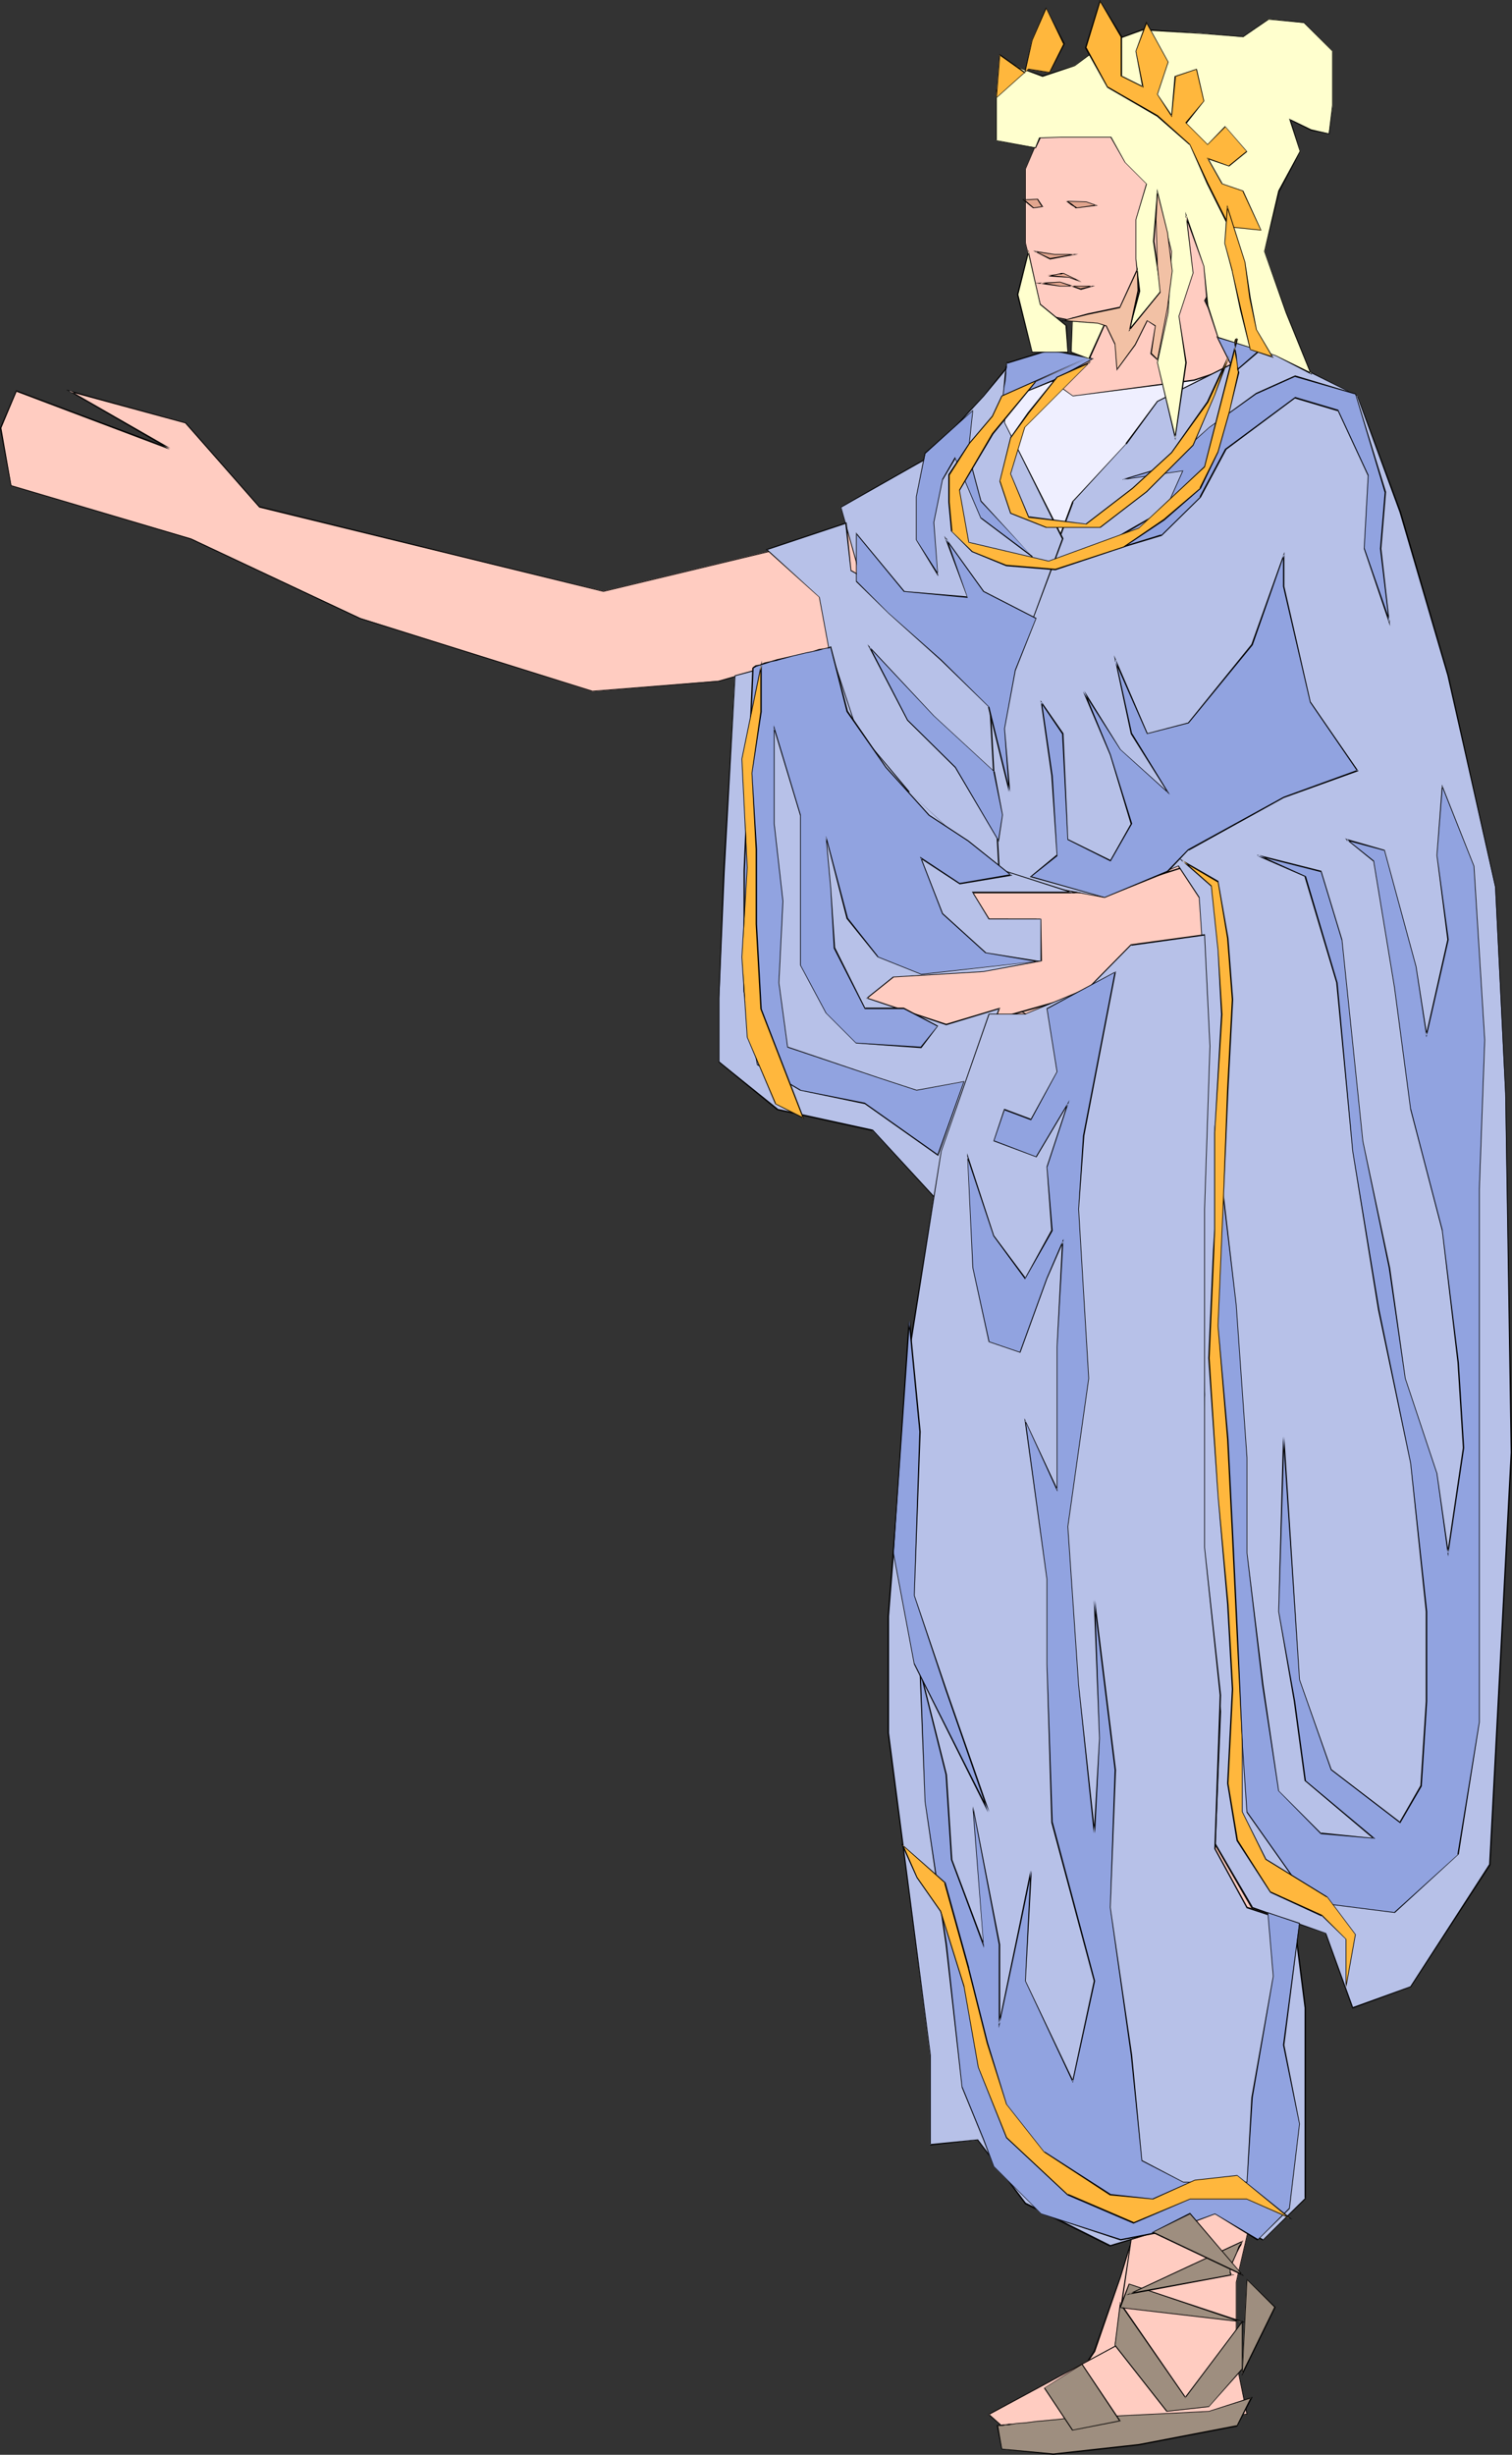 <?xml version="1.0" encoding="UTF-8" standalone="no"?>
<svg
   version="1.0"
   width="95.983mm"
   height="155.711mm"
   id="svg90"
   sodipodi:docname="Oracle.wmf"
   xmlns:inkscape="http://www.inkscape.org/namespaces/inkscape"
   xmlns:sodipodi="http://sodipodi.sourceforge.net/DTD/sodipodi-0.dtd"
   xmlns="http://www.w3.org/2000/svg"
   xmlns:svg="http://www.w3.org/2000/svg">
  <rect width="100%" height="100%" fill="#333333" stroke="none"/>
  <sodipodi:namedview
     id="namedview90"
     pagecolor="#ffffff"
     bordercolor="#000000"
     borderopacity="0.25"
     inkscape:showpageshadow="2"
     inkscape:pageopacity="0.0"
     inkscape:pagecheckerboard="0"
     inkscape:deskcolor="#d1d1d1"
     inkscape:document-units="mm" />
  <defs
     id="defs1">
    <pattern
       id="WMFhbasepattern"
       patternUnits="userSpaceOnUse"
       width="6"
       height="6"
       x="0"
       y="0" />
  </defs>
  <path
     style="fill:#ffccc1;fill-opacity:1;fill-rule:evenodd;stroke:none"
     d="m 243.518,231.722 -16.482,43.145 -7.595,79.826 -3.878,42.983 2.585,16.482 25.37,50.74 35.388,48.154 -10.019,32.965 -6.302,17.613 -7.595,11.473 8.888,8.888 16.321,-1.293 12.604,-41.852 15.19,-13.897 -45.407,-101.479 -12.766,-13.897 16.482,-46.861 15.028,-65.929 3.878,-50.578 -46.861,-20.36 z"
     id="path1" />
  <path
     style="fill:#000000;fill-opacity:1;fill-rule:evenodd;stroke:none"
     d="m 243.518,231.883 v -0.162 l -16.644,43.145 -7.595,79.826 -3.878,42.983 2.585,16.482 25.531,50.74 35.227,48.154 v -0.162 l -10.019,32.965 -6.302,17.775 -7.595,11.473 8.888,9.049 16.482,-1.454 12.766,-41.852 h -0.162 l 15.351,-13.897 -45.407,-101.479 -12.927,-13.897 0.162,0.162 16.482,-47.023 v 0 l 15.028,-65.929 3.717,-50.74 -47.669,-20.684 5.979,4.525 0.162,-0.162 -5.171,-3.878 -0.162,0.162 46.7,20.199 v 0 l -3.878,50.578 -14.866,65.929 v -0.162 l -16.644,47.023 12.927,14.058 h -0.162 l 45.407,101.479 0.162,-0.162 -15.351,13.735 -12.604,41.852 h 0.162 l -16.321,1.293 v 0.162 l -8.888,-9.049 0.162,0.162 7.595,-11.311 6.14,-17.775 10.18,-32.965 -35.388,-48.154 -25.37,-50.901 v 0.162 l -2.585,-16.482 3.717,-42.983 7.756,-79.826 v 0 l 16.482,-43.145 z"
     id="path2" />
  <path
     style="fill:#ffccc1;fill-opacity:1;fill-rule:evenodd;stroke:none"
     d="M 207.968,126.526 144.786,141.715 119.254,135.575 62.213,121.517 44.438,101.318 16.644,93.723 40.721,107.62 4.04,93.723 0.162,102.61 2.747,116.507 45.73,129.111 86.451,148.179 l 55.587,17.613 30.541,-2.585 52.032,-15.028 h 10.019 l 7.595,36.52 v 30.379 l -2.424,24.239 25.208,15.19 15.19,-5.171 15.19,-15.19 18.906,-5.009 -3.717,-37.974 8.888,-44.276 5.009,-41.691 -40.559,-5.171 z"
     id="path3" />
  <path
     style="fill:#000000;fill-opacity:1;fill-rule:evenodd;stroke:none"
     d="m 207.968,126.526 v 0 l -63.182,15.19 -82.573,-20.36 0.162,0.162 L 44.599,101.318 15.836,93.4 40.721,107.781 40.883,107.458 3.878,93.561 0,102.61 l 2.585,13.897 43.145,12.766 40.559,19.068 55.749,17.452 30.541,-2.424 52.032,-15.028 v 0 h 10.019 l -0.162,-0.162 7.595,36.52 v 30.379 l -2.424,24.239 25.37,15.351 15.19,-5.171 15.19,-15.19 v 0 l 19.068,-5.171 -3.717,-37.974 8.726,-44.276 5.171,-41.691 -40.721,-5.333 -75.948,26.663 v 0.162 l 75.948,-26.501 v 0 l 40.559,5.171 v -0.162 l -5.171,41.691 -8.888,44.276 3.878,37.974 v -0.162 l -19.068,5.171 -15.19,15.19 v -0.162 l -15.028,5.333 v 0 l -25.208,-15.351 0.162,0.162 2.424,-24.239 v -30.379 l -7.756,-36.52 h -10.019 l -52.194,15.028 h 0.162 l -30.541,2.424 h 0.162 L 86.451,148.179 45.892,129.111 2.747,116.346 v 0.162 L 0.323,102.61 v 0 l 3.717,-8.888 -0.162,0.162 36.843,13.897 0.162,-0.323 -24.239,-13.897 -0.162,0.323 27.955,7.595 v 0 l 17.775,20.199 82.573,20.199 63.182,-15.19 v 0 z"
     id="path4" />
  <path
     style="fill:#ffccc1;fill-opacity:1;fill-rule:evenodd;stroke:none"
     d="m 295.874,85.643 5.817,1.778 16.482,5.009 12.604,18.906 11.473,36.843 2.585,18.906 6.302,42.983 -7.595,7.595 -70.939,8.888 -11.473,11.473 -31.51,8.888 -22.784,-7.595 4.848,-6.302 36.843,-2.585 v -10.18 h -12.604 l -2.585,-6.302 h 31.672 l 27.794,-8.888 31.672,-10.18 -12.766,-55.587 -15.028,2.424 -20.199,7.756 -17.775,-3.878 -5.009,-25.208 8.888,-9.049 -15.19,15.19 2.424,12.766 -15.19,8.888 -24.077,-11.473 -6.464,-15.19 16.644,-6.302 7.595,-11.473 13.897,-11.311 19.068,-5.817 1.454,-8.726 -12.604,-2.424 -4.201,-17.29 V 40.559 l 7.756,-17.775 13.897,-12.766 h 18.906 l 10.18,2.424 6.302,19.068 2.585,16.482 -10.18,12.766 -6.464,11.311 z"
     id="path5" />
  <path
     style="fill:#000000;fill-opacity:1;fill-rule:evenodd;stroke:none"
     d="m 295.712,85.805 5.979,1.616 16.482,5.009 h -0.162 l 12.604,19.068 11.473,36.843 v -0.162 l 2.585,18.906 6.302,42.983 h 0.162 l -7.595,7.595 v 0 l -70.939,8.726 -11.473,11.635 v -0.162 l -31.51,8.888 v 0 l -22.784,-7.595 v 0.162 l 5.009,-6.302 h -0.162 l 37.004,-2.585 v -10.18 h -12.766 0.162 l -2.585,-6.302 -0.162,0.162 h 31.672 l 27.794,-8.888 31.833,-10.18 -12.766,-55.749 -15.351,2.424 -20.037,7.595 v 0 l -17.775,-3.878 0.162,0.162 -5.171,-25.208 v 0 l 8.888,-8.888 v -0.162 l -15.351,15.19 2.424,12.766 h 0.162 l -15.351,8.888 h 0.162 l -24.077,-11.473 h 0.162 l -6.464,-15.19 v 0.162 l 16.482,-6.302 7.756,-11.473 h -0.162 l 13.897,-11.473 19.229,-5.817 1.293,-8.726 -12.604,-2.585 0.162,0.162 -4.201,-17.29 v -17.613 0 l 7.595,-17.775 v 0 l 14.058,-12.604 h -0.162 18.906 l 10.18,2.424 h -0.162 l 6.302,18.906 v 0 l 2.585,16.482 v 0 l -10.18,12.766 -6.302,11.311 6.787,13.735 0.162,-0.323 -6.787,-13.412 v 0.162 l 6.302,-11.473 10.18,-12.604 -2.424,-16.644 v 0 l -6.464,-19.068 -10.18,-2.424 h -18.906 l -14.058,12.604 -7.595,17.937 v 17.613 l 4.201,17.29 12.604,2.585 -0.162,-0.162 -1.454,8.726 0.162,-0.162 -19.068,5.817 -13.897,11.473 -7.756,11.311 h 0.162 l -16.644,6.464 6.464,15.351 24.077,11.473 15.351,-8.888 -2.424,-12.927 -0.162,0.162 15.19,-15.19 v -0.162 l -9.049,8.888 5.171,25.37 17.775,3.878 20.199,-7.595 v 0 l 15.028,-2.424 v -0.162 l 12.766,55.587 v -0.162 l -31.672,10.18 -27.794,8.888 v 0 h -31.672 l 2.585,6.625 h 12.604 v -0.162 10.18 -0.162 l -36.843,2.585 -5.009,6.464 22.946,7.756 31.672,-8.888 11.473,-11.635 -0.162,0.162 71.1,-8.888 7.595,-7.595 -6.464,-43.145 -2.424,-18.906 v 0 L 330.939,111.336 318.173,92.269 301.852,87.259 295.874,85.482 v 0 z"
     id="path6" />
  <path
     style="fill:#ffccc1;fill-opacity:1;fill-rule:evenodd;stroke:none"
     d="m 314.295,227.843 12.604,17.775 6.464,29.248 -16.321,80.957 -17.937,76.109 12.604,49.447 -15.028,65.768 v 19.068 l 2.424,12.604 -20.199,2.585 -31.51,6.464 -10.18,-9.049 30.379,-16.482 5.009,-34.096 -6.302,-98.894 -11.311,-87.421 v -70.939 l 12.604,-21.653 12.604,-11.311 20.199,-10.18 z"
     id="path7" />
  <path
     style="fill:#000000;fill-opacity:1;fill-rule:evenodd;stroke:none"
     d="m 314.295,228.005 v 0 l 12.604,17.613 v 0 l 6.302,29.248 -16.321,80.957 -17.775,76.109 12.604,49.447 -15.19,65.768 v 19.068 l 2.585,12.604 v -0.162 l -20.199,2.585 -31.51,6.464 v 0 l -10.18,-9.049 v 0.323 l 30.541,-16.482 5.009,-34.257 -6.302,-98.894 -11.311,-87.421 v -70.939 0 l 12.604,-21.653 v 0 l 12.443,-11.311 v 0.162 l 20.199,-10.18 v 0 h 13.897 l 0.162,-0.162 h -14.058 l -20.36,10.019 -12.604,11.473 -12.604,21.653 v 70.939 l 11.473,87.421 6.302,98.894 -5.171,34.096 h 0.162 l -30.541,16.482 10.342,9.049 31.51,-6.302 20.36,-2.747 -2.585,-12.604 v -19.068 l 15.19,-65.768 -12.604,-49.447 17.775,-76.109 16.482,-80.957 -6.464,-29.41 -12.604,-17.613 z"
     id="path8" />
  <path
     style="fill:#efefff;fill-opacity:1;fill-rule:evenodd;stroke:none"
     d="m 301.691,86.128 -15.19,5.009 -29.086,3.717 -8.888,-6.302 -16.321,11.473 -11.473,13.897 -16.644,6.464 3.878,15.19 15.19,8.888 11.473,8.726 5.171,20.199 v 20.36 l 20.199,-3.878 26.501,-1.293 24.077,2.585 6.464,-26.663 -3.878,-18.906 -7.595,-8.888 -5.171,-15.19 3.717,-12.604 10.18,-16.482 z"
     id="path9" />
  <path
     style="fill:#000000;fill-opacity:1;fill-rule:evenodd;stroke:none"
     d="M 301.691,85.966 286.501,90.976 v 0 l -29.086,3.878 v 0 l -8.888,-6.464 -16.482,11.635 -11.473,13.897 h 0.162 l -16.644,6.302 3.717,15.351 15.351,8.888 11.311,8.888 v -0.162 l 5.171,20.199 v 0 20.36 l 20.36,-3.717 26.501,-1.293 24.077,2.585 6.464,-26.824 -3.717,-18.906 -7.756,-8.888 -5.009,-15.19 v 0.162 l 3.717,-12.766 10.18,-16.644 -12.766,-6.302 v 0.162 l 12.604,6.302 v -0.162 l -10.18,16.644 -3.878,12.604 5.171,15.351 7.595,8.726 v 0 l 3.878,18.906 -6.464,26.663 0.162,-0.162 -24.077,-2.585 -26.501,1.293 -20.199,3.878 0.162,0.162 v -20.36 l -5.171,-20.199 -11.473,-8.888 -15.351,-8.888 0.162,0.162 -3.878,-15.19 v 0 l 16.482,-6.302 11.473,-14.058 v 0.162 l 16.482,-11.473 h -0.162 l 8.888,6.302 29.086,-3.717 15.351,-5.171 h -0.162 z"
     id="path10" />
  <path
     style="fill:#b7c1e8;fill-opacity:1;fill-rule:evenodd;stroke:none"
     d="m 302.984,83.543 -25.37,12.604 -7.433,10.18 -12.766,14.058 -7.595,20.199 -6.302,15.19 -7.595,8.726 2.424,24.077 v 21.492 l 26.663,5.009 17.775,-7.433 4.848,7.433 1.293,19.068 v 29.248 l -1.293,39.267 1.293,31.672 -1.293,29.086 5.171,46.861 -1.293,31.833 8.888,15.19 17.775,6.302 6.302,17.775 13.897,-5.009 19.068,-29.248 5.171,-98.894 -1.454,-86.128 -2.424,-49.447 -11.311,-50.74 -11.473,-39.105 -10.18,-27.955 z"
     id="path11" />
  <path
     style="fill:#000000;fill-opacity:1;fill-rule:evenodd;stroke:none"
     d="m 302.984,83.381 -25.37,12.766 -7.595,10.18 h 0.162 l -12.927,13.897 -7.595,20.36 -6.14,15.19 -7.595,8.726 2.424,24.077 v 21.653 l 26.663,5.009 17.775,-7.595 h -0.162 l 5.009,7.595 v -0.162 l 1.293,19.068 v 29.248 l -1.293,39.267 1.293,31.672 -1.293,29.086 5.009,46.861 -1.293,31.833 8.888,15.351 17.937,6.14 h -0.162 l 6.464,17.937 14.058,-5.171 19.068,-29.248 5.171,-98.894 -1.454,-86.128 -2.424,-49.447 -11.311,-50.74 v 0 L 336.11,122.648 325.768,94.854 302.984,83.381 v 0.323 l 22.784,11.311 h -0.162 l 10.18,27.794 11.473,39.105 v 0 l 11.473,50.74 2.424,49.447 1.293,86.128 -5.171,98.894 v -0.162 l -18.906,29.248 v 0 l -13.897,5.009 h 0.162 l -6.464,-17.775 -17.775,-6.302 h 0.162 l -8.888,-15.19 v 0.162 l 1.293,-31.833 -5.171,-46.861 1.293,-29.086 -1.293,-31.672 1.293,-39.267 v -29.248 l -1.293,-19.068 -5.009,-7.595 -17.775,7.595 v 0 l -26.663,-5.009 h 0.162 v -21.492 l -2.424,-24.077 v 0.162 l 7.595,-8.888 6.302,-15.19 7.595,-20.199 h -0.162 l 12.766,-13.897 h 0.162 l 7.433,-10.18 v 0 l 25.208,-12.604 v 0 z"
     id="path12" />
  <path
     style="fill:#b7c1e8;fill-opacity:1;fill-rule:evenodd;stroke:none"
     d="m 242.225,87.421 -1.131,13.897 13.897,27.794 -9.049,24.077 -8.726,11.311 -12.604,-15.028 -17.775,-10.18 -5.171,-17.775 20.36,-11.311 13.897,-15.351 z"
     id="path13" />
  <path
     style="fill:#000000;fill-opacity:1;fill-rule:evenodd;stroke:none"
     d="m 242.387,87.421 h -0.323 l -1.131,13.897 13.897,27.955 v -0.162 l -8.888,24.077 -8.888,11.311 h 0.323 l -12.766,-15.19 -17.775,-10.019 v 0 l -5.009,-17.775 v 0.162 l 20.199,-11.473 14.058,-15.19 v 0 l 6.302,-7.595 v -0.485 l -6.464,7.918 v 0 l -14.058,15.19 v 0 l -20.199,11.473 5.009,17.937 17.775,10.019 v 0 l 12.766,15.19 8.888,-11.473 9.049,-24.077 -14.058,-27.794 v 0 l 1.293,-14.382 z"
     id="path14" />
  <path
     style="fill:#b7c1e8;fill-opacity:1;fill-rule:evenodd;stroke:none"
     d="m 202.959,125.395 -19.068,6.302 12.766,11.473 2.424,13.897 3.878,18.906 19.068,21.492 17.775,12.604 -2.585,-46.861 -12.604,-12.443 -11.473,-9.049 -9.049,-5.009 z"
     id="path15" />
  <path
     style="fill:#000000;fill-opacity:1;fill-rule:evenodd;stroke:none"
     d="m 203.12,125.233 -19.391,6.464 12.766,11.473 v 0 l 2.585,13.897 3.717,18.906 19.068,21.653 18.098,12.766 -2.585,-47.185 -12.766,-12.443 v -0.162 l -11.473,-8.888 -8.888,-5.009 v 0 l -1.131,-11.473 -0.323,0.162 1.293,11.473 9.049,5.009 11.311,9.049 v -0.162 l 12.766,12.604 -0.162,-0.162 2.585,46.861 h 0.162 l -17.775,-12.604 v 0 l -18.906,-21.653 v 0.162 l -3.878,-18.906 -2.585,-13.897 -12.604,-11.473 v 0.162 l 18.906,-6.302 -0.162,-0.162 z"
     id="path16" />
  <path
     style="fill:#b7c1e8;fill-opacity:1;fill-rule:evenodd;stroke:none"
     d="m 176.296,161.914 -2.585,47.023 -1.131,30.379 v 15.19 l 13.897,11.473 22.784,5.009 15.351,16.482 6.302,-21.492 8.888,-24.239 -12.766,3.878 -19.068,-6.302 6.464,-5.171 21.492,-1.131 13.897,-2.585 V 220.249 H 237.216 l -3.878,-6.302 h 24.077 L 237.216,207.645 218.148,189.87 205.544,174.68 199.08,155.774 Z"
     id="path17" />
  <path
     style="fill:#000000;fill-opacity:1;fill-rule:evenodd;stroke:none"
     d="m 176.296,161.914 -2.747,47.023 -1.131,30.379 v 15.351 l 14.058,11.473 22.784,5.009 v -0.162 l 15.351,16.644 6.302,-21.653 9.049,-24.4 -12.927,3.878 v 0 l -19.068,-6.302 v 0.323 l 6.464,-5.171 v 0 l 21.492,-1.293 14.058,-2.585 -0.162,-10.18 h -12.604 0.162 l -3.878,-6.302 -0.162,0.162 h 24.723 L 237.216,207.483 v 0 l -19.068,-17.613 h 0.162 l -12.766,-15.19 -6.302,-19.068 -22.946,6.302 0.162,0.162 22.784,-6.14 -0.162,-0.162 6.302,18.906 12.604,15.19 h 0.162 l 19.068,17.775 20.037,6.464 0.162,-0.323 h -24.239 l 4.04,6.625 h 12.604 l -0.162,-0.162 v 10.18 l 0.162,-0.162 -13.897,2.585 -21.653,1.293 -6.464,5.171 19.229,6.464 12.766,-3.878 -0.162,-0.162 -8.888,24.077 -6.302,21.492 h 0.162 l -15.19,-16.482 -22.946,-5.009 h 0.162 l -14.058,-11.311 v 0 -15.19 l 1.293,-30.379 2.585,-47.023 v 0.162 z"
     id="path18" />
  <path
     style="fill:#b7c1e8;fill-opacity:1;fill-rule:evenodd;stroke:none"
     d="m 288.925,224.127 -17.452,2.424 -10.342,10.18 -15.19,6.464 h -8.726 l -11.473,32.803 -7.595,48.154 -5.009,63.344 v 27.955 l 10.019,77.241 v 21.492 l 11.473,-1.131 11.311,15.19 20.36,10.18 25.208,-7.595 11.473,6.14 10.18,-10.019 v -45.569 l -2.585,-20.36 -11.473,-3.717 -7.595,-14.058 1.293,-36.843 -3.878,-35.388 v -35.388 -45.73 l 1.454,-39.105 z"
     id="path19" />
  <path
     style="fill:#000000;fill-opacity:1;fill-rule:evenodd;stroke:none"
     d="m 289.087,223.965 -17.775,2.424 -10.18,10.342 v 0 l -15.19,6.302 v 0 h -8.726 l -11.473,32.965 -7.756,48.154 -5.009,63.344 v 27.955 l 10.18,77.241 v 21.653 l 11.473,-1.293 h -0.162 l 11.473,15.351 20.36,10.18 25.208,-7.756 v 0 l 11.473,6.302 10.342,-10.019 v -45.73 l -2.585,-20.36 -11.473,-3.878 v 0 l -7.595,-13.897 v 0 l 1.293,-36.843 -3.878,-35.388 v -81.119 l 1.293,-39.105 -1.293,-26.824 -0.162,0.162 1.293,26.663 -1.293,39.105 v 81.119 l 3.717,35.388 -1.293,36.843 7.756,14.22 11.311,3.717 v -0.162 l 2.585,20.36 v 45.569 h 0.162 l -10.18,10.019 v -0.162 l -11.473,-6.14 -25.208,7.595 h 0.162 l -20.36,-10.18 v 0 l -11.473,-15.19 -11.473,1.131 0.162,0.162 V 492.691 L 213.3,415.451 V 387.495 l 5.009,-63.344 7.595,-48.154 v 0 l 11.473,-32.803 h -0.162 8.726 l 15.351,-6.302 10.18,-10.342 v 0.162 l 17.452,-2.424 v -0.162 z"
     id="path20" />
  <path
     style="fill:#91a3e0;fill-opacity:1;fill-rule:evenodd;stroke:none"
     d="m 267.595,233.014 -7.595,39.267 -1.293,17.613 2.424,40.559 -5.009,35.55 2.585,37.974 3.878,35.55 1.293,-22.784 -1.293,-33.126 5.009,40.721 -1.293,32.965 5.171,35.388 2.585,25.37 9.857,5.171 h 15.19 l 1.293,-20.36 5.171,-29.086 -1.454,-15.19 7.595,2.424 -3.717,29.248 3.717,18.906 -2.424,20.199 -7.595,7.595 -10.18,-6.14 -10.18,3.717 -12.443,2.424 -19.068,-6.14 -11.473,-11.473 -2.424,-6.302 -5.009,-12.604 -3.878,-34.257 -5.009,-34.257 -1.293,-31.672 6.302,25.208 1.293,20.36 7.595,20.36 -2.585,-33.126 6.464,33.126 v 18.906 l 5.009,-24.077 2.585,-12.604 -1.454,26.501 11.473,24.077 5.171,-24.077 -10.18,-37.974 -1.131,-37.974 v -20.36 l -5.333,-37.974 7.756,16.482 v -34.257 l 1.293,-25.208 -3.717,8.726 -6.464,17.775 -7.595,-2.585 -3.878,-17.613 -1.131,-26.663 6.14,19.068 7.595,10.019 6.464,-11.311 -1.131,-15.351 4.848,-15.028 -7.595,12.604 -10.18,-3.717 2.747,-7.595 6.302,2.424 6.302,-11.473 -2.424,-15.19 z"
     id="path21" />
  <path
     style="fill:#000000;fill-opacity:1;fill-rule:evenodd;stroke:none"
     d="m 267.757,233.014 h -0.323 l -7.595,39.267 -1.131,17.613 2.424,40.559 -5.009,35.55 2.585,37.974 3.717,35.55 h 0.323 l 1.131,-22.784 -1.131,-33.126 h -0.323 l 5.009,40.721 -1.131,32.965 5.009,35.388 2.585,25.37 10.019,5.171 h 15.351 l 1.293,-20.36 5.009,-29.086 -1.293,-15.19 h -0.162 l 7.595,2.585 v -0.162 l -3.878,29.248 3.878,18.906 -2.424,20.199 v 0 l -7.595,7.595 0.162,-0.162 -10.342,-6.14 -10.18,3.717 v 0 l -12.443,2.424 v 0 l -19.068,-6.14 v 0 l -11.311,-11.311 v 0 l -2.424,-6.464 -5.171,-12.604 v 0.162 l -3.717,-34.257 -5.171,-34.257 -1.131,-31.672 h -0.323 l 6.302,25.208 1.293,20.36 7.918,21.168 -2.585,-33.934 h -0.162 l 6.302,33.126 v 20.037 l 5.333,-25.208 2.585,-12.604 h -0.323 l -1.293,26.501 11.473,24.4 5.333,-24.4 -10.18,-38.136 v 0.162 l -1.293,-37.974 v -20.36 l -5.171,-37.974 h -0.162 l 7.756,16.967 v -34.742 l 1.454,-25.855 -4.04,9.372 -6.464,17.775 h 0.162 l -7.595,-2.585 h 0.162 l -3.878,-17.613 -1.293,-26.663 -0.162,0.162 6.302,18.906 7.595,10.342 6.625,-11.635 -1.293,-15.351 v 0.162 l 5.333,-16.159 -8.08,13.574 h 0.162 l -10.18,-3.878 v 0.162 l 2.585,-7.595 -0.162,0.162 6.464,2.424 6.302,-11.635 -2.424,-15.19 v 0.162 l 16.482,-8.888 v -0.162 l -16.644,8.888 2.424,15.19 v 0 l -6.302,11.473 0.162,-0.162 -6.464,-2.424 -2.585,7.756 10.342,3.878 7.595,-12.766 -0.162,-0.162 -5.009,15.19 1.131,15.351 v -0.162 l -6.302,11.473 h 0.162 l -7.595,-10.18 -6.464,-19.714 1.293,27.47 3.878,17.775 7.595,2.585 6.464,-17.775 3.878,-8.888 h -0.323 l -1.293,25.208 v 34.257 l 0.162,-0.162 -7.918,-16.967 5.333,38.62 v 20.36 l 1.131,37.974 10.18,37.974 v 0 l -5.171,24.077 h 0.323 L 246.103,474.916 v 0 l 1.454,-26.501 h -0.323 l -2.585,12.604 -5.009,24.077 h 0.323 v -18.906 l -6.464,-33.126 h -0.162 l 2.585,33.126 0.162,-0.162 -7.595,-20.199 v 0 l -1.293,-20.36 -6.625,-26.339 1.293,32.803 5.009,34.257 3.878,34.257 5.171,12.604 2.424,6.302 11.473,11.473 19.068,6.302 12.443,-2.424 v 0 l 10.18,-3.878 v 0 l 10.18,6.302 7.756,-7.595 2.424,-20.36 -3.717,-18.906 3.717,-29.248 -7.756,-2.585 1.293,15.351 -5.171,29.086 -1.131,20.36 v -0.162 h -15.19 v 0 l -9.857,-5.171 v 0.162 l -2.424,-25.37 -5.171,-35.388 1.293,-32.965 -5.009,-40.721 h -0.323 l 1.293,33.126 -1.293,22.784 h 0.323 l -3.878,-35.55 -2.585,-37.974 5.009,-35.55 -2.424,-40.559 1.293,-17.613 7.595,-39.428 z"
     id="path22" />
  <path
     style="fill:#91a3e0;fill-opacity:1;fill-rule:evenodd;stroke:none"
     d="m 220.734,343.22 -1.293,39.267 7.595,22.784 10.18,29.248 -17.775,-35.55 -5.009,-26.663 3.717,-55.749 z"
     id="path23" />
  <path
     style="fill:#000000;fill-opacity:1;fill-rule:evenodd;stroke:none"
     d="m 220.572,343.22 -1.293,39.267 7.595,22.784 10.18,29.248 0.323,-0.162 -17.937,-35.55 v 0.162 l -5.009,-26.663 3.878,-55.749 h -0.323 l 2.585,26.663 h 0.323 L 218.31,316.557 h -0.323 l -3.717,55.749 5.009,26.663 17.775,35.55 0.323,-0.162 -10.18,-29.086 -7.756,-22.784 v 0 l 1.454,-39.267 z"
     id="path24" />
  <path
     style="fill:#91a3e0;fill-opacity:1;fill-rule:evenodd;stroke:none"
     d="m 285.208,203.766 22.784,-12.604 17.775,-6.464 -11.473,-16.482 -6.302,-27.632 v -7.595 l -7.595,21.653 -15.19,18.745 -10.019,2.585 -7.595,-17.775 3.878,17.775 8.726,13.897 -11.311,-10.18 -8.888,-13.897 6.302,15.19 5.171,16.482 -5.171,8.888 -10.18,-5.009 -1.131,-25.37 -5.171,-7.756 2.585,17.775 1.293,19.068 -6.302,5.009 17.613,5.009 15.19,-6.14 z"
     id="path25" />
  <path
     style="fill:#000000;fill-opacity:1;fill-rule:evenodd;stroke:none"
     d="m 285.208,203.766 v 0.162 l 22.784,-12.604 17.937,-6.464 -11.473,-16.644 v 0 l -6.302,-27.632 v -8.241 l -7.918,22.138 -15.19,18.745 v 0 l -9.857,2.585 h 0.162 l -8.08,-18.745 4.04,18.906 8.726,13.897 h 0.162 l -11.311,-10.18 v 0 l -8.726,-14.058 -0.323,0.162 6.464,15.19 5.009,16.644 v -0.162 l -5.009,8.888 0.162,-0.162 -10.18,-5.009 v 0.162 l -1.131,-25.531 -5.494,-7.918 2.585,18.098 1.293,19.068 v -0.162 l -6.464,5.333 17.937,5.009 15.19,-6.14 5.009,-5.333 -0.162,-0.162 -5.009,5.171 v 0 l -15.028,6.302 v 0 l -17.613,-5.009 v 0.162 l 6.302,-5.009 -1.131,-19.229 -2.585,-17.775 -0.323,0.162 5.171,7.595 v 0 l 1.293,25.37 10.342,5.171 5.171,-9.049 -5.171,-16.644 -6.302,-15.19 -0.323,0.162 8.888,13.897 11.958,10.827 -9.049,-14.705 v 0.162 l -3.878,-17.775 -0.323,0.162 7.756,17.613 10.019,-2.585 15.351,-18.745 7.595,-21.653 h -0.323 v 7.595 l 6.464,27.794 11.311,16.482 0.162,-0.323 -17.775,6.464 -22.946,12.604 z"
     id="path26" />
  <path
     style="fill:#91a3e0;fill-opacity:1;fill-rule:evenodd;stroke:none"
     d="m 345.967,188.577 7.595,19.068 2.585,41.691 -1.131,35.712 v 46.7 39.267 41.852 l -5.171,31.672 -15.19,14.058 -20.36,-2.585 -15.19,-21.492 -2.424,-37.974 -2.585,-45.73 -2.585,-39.267 v -41.852 l 5.171,43.145 2.424,36.681 v 22.784 l 3.878,31.672 3.878,25.37 10.18,10.18 12.604,1.131 -16.482,-13.735 -2.585,-19.068 -3.717,-21.492 1.131,-41.852 3.717,58.173 7.756,21.653 16.482,12.604 5.009,-8.888 1.293,-20.199 v -21.492 l -3.878,-35.55 -7.595,-36.843 -6.302,-37.974 -3.717,-40.398 -7.595,-25.531 -11.473,-5.009 15.351,3.878 4.848,16.321 5.009,48.316 6.464,30.379 3.717,26.501 7.756,22.784 2.585,19.068 3.717,-25.208 -1.293,-20.522 -3.878,-31.51 -7.595,-29.086 -3.717,-29.248 -5.009,-30.379 -6.464,-5.009 8.888,2.424 7.756,27.955 2.424,16.482 5.171,-22.946 -2.585,-20.199 z"
     id="path27" />
  <path
     style="fill:#000000;fill-opacity:1;fill-rule:evenodd;stroke:none"
     d="m 346.128,188.577 h -0.162 l 7.595,19.068 v 0 l 2.585,41.691 -1.293,35.712 v 127.819 l -5.171,31.672 h 0.162 L 334.494,458.434 h 0.162 l -20.36,-2.585 h 0.162 l -15.19,-21.492 v 0.162 l -2.585,-37.974 -2.424,-45.73 -2.585,-39.267 v -41.852 h -0.323 l 5.171,43.145 2.585,36.681 v 22.784 l 3.717,31.672 3.878,25.37 10.18,10.342 13.089,1.131 -16.805,-14.058 0.162,0.162 -2.585,-19.068 -3.878,-21.492 1.293,-41.852 h -0.323 l 3.878,58.173 7.595,21.653 16.644,12.766 5.171,-8.888 1.293,-20.36 v -21.492 l -3.878,-35.55 -7.595,-36.843 -6.302,-37.974 -3.717,-40.398 -7.595,-25.531 -11.473,-5.171 -0.162,0.323 15.351,3.878 -0.162,-0.162 5.009,16.482 v -0.162 l 5.009,48.316 6.302,30.379 3.878,26.501 7.595,22.784 v 0 l 2.747,19.876 3.878,-26.016 -1.293,-20.522 -3.878,-31.51 v -0.162 l -7.595,-29.086 v 0.162 l -3.878,-29.248 -5.009,-30.379 -6.464,-5.171 -0.162,0.323 9.049,2.424 v -0.162 l 7.595,27.955 v 0 l 2.585,16.967 5.333,-23.431 -2.747,-20.199 1.293,-16.482 -0.162,-0.485 -1.293,16.967 2.585,20.199 -5.171,22.946 h 0.323 l -2.585,-16.482 v 0 l -7.595,-27.955 -9.534,-2.747 6.787,5.494 v -0.162 l 5.009,30.379 3.878,29.248 v 0 l 7.595,29.086 v 0 l 3.717,31.51 1.293,20.522 -3.717,25.208 h 0.323 l -2.747,-19.068 -7.595,-22.784 v 0 l -3.717,-26.501 -6.464,-30.379 -5.009,-48.316 -5.009,-16.482 -15.351,-3.878 v 0.323 l 11.473,5.009 h -0.162 l 7.595,25.37 v 0 l 3.878,40.398 6.14,37.974 7.756,36.843 3.717,35.55 v 21.492 l -1.293,20.199 v 0 l -5.009,8.726 h 0.162 l -16.482,-12.604 v 0 l -7.595,-21.492 v 0 l -3.717,-58.173 h -0.323 l -1.131,41.852 3.717,21.492 2.585,19.068 16.482,13.897 0.162,-0.162 -12.604,-1.293 v 0.162 L 306.862,429.348 v 0 l -3.717,-25.37 -3.878,-31.672 v -22.784 l -2.585,-36.681 -5.009,-43.145 h -0.323 v 41.852 l 2.585,39.267 2.585,45.73 2.585,37.974 15.19,21.492 20.36,2.585 15.351,-14.058 5.009,-31.672 V 285.047 l 1.293,-35.712 -2.585,-41.691 -7.756,-19.553 z"
     id="path28" />
  <path
     style="fill:#91a3e0;fill-opacity:1;fill-rule:evenodd;stroke:none"
     d="m 205.544,127.98 11.473,13.735 15.19,1.454 -5.171,-14.058 8.888,12.604 12.604,6.464 -5.009,12.604 -2.424,13.897 1.131,15.19 -5.009,-20.36 -11.473,-11.311 -12.604,-11.311 -7.595,-7.595 z"
     id="path29" />
  <path
     style="fill:#000000;fill-opacity:1;fill-rule:evenodd;stroke:none"
     d="m 205.544,127.98 h -0.162 l 11.473,13.897 15.351,1.454 -5.009,-14.22 -0.323,0.162 9.049,12.604 12.604,6.464 v -0.162 l -5.009,12.443 -2.585,14.058 1.131,15.19 h 0.323 l -5.009,-20.36 -11.473,-11.311 -12.766,-11.311 -7.595,-7.595 v 0 -11.311 l -0.162,-0.323 v 11.796 l 7.756,7.595 12.604,11.311 11.473,11.15 h -0.162 l 5.009,20.36 h 0.323 l -1.293,-15.19 2.585,-13.897 v 0 l 5.009,-12.604 -12.604,-6.464 v 0 l -9.534,-13.25 5.494,14.705 0.162,-0.162 -15.19,-1.293 v 0 l -11.635,-14.058 z"
     id="path30" />
  <path
     style="fill:#91a3e0;fill-opacity:1;fill-rule:evenodd;stroke:none"
     d="m 233.338,98.409 -1.131,10.342 3.07,11.311 12.443,13.412 -12.443,-9.211 -6.14,-14.382 -2.909,5.009 -2.101,10.342 0.808,12.443 -5.009,-8.241 v -10.342 l 2.101,-10.342 z"
     id="path31" />
  <path
     style="fill:#000000;fill-opacity:1;fill-rule:evenodd;stroke:none"
     d="m 233.499,98.409 h -0.162 l -1.131,10.342 3.07,11.473 12.443,13.25 v -0.162 l -12.281,-9.211 v 0.162 l -6.302,-14.705 -3.07,5.333 -2.101,10.342 0.97,12.443 0.162,-0.162 -5.171,-8.08 v 0 -10.342 l 2.101,-10.342 v 0 L 233.499,98.409 V 98.247 l -11.635,10.342 -2.101,10.503 v 10.342 l 5.333,8.726 -0.97,-12.927 2.101,-10.342 v 0.162 l 3.07,-5.171 h -0.162 l 6.14,14.382 12.443,9.372 v -0.162 L 235.438,120.062 v 0 l -3.07,-11.473 v 0.162 l 1.131,-10.503 z"
     id="path32" />
  <path
     style="fill:#91a3e0;fill-opacity:1;fill-rule:evenodd;stroke:none"
     d="m 241.579,87.098 10.342,-3.232 10.342,2.101 -9.372,5.171 -12.443,5.171 v -0.162 l 0.162,-0.323 V 95.339 94.692 l 0.162,-1.616 0.323,-1.778 0.162,-1.778 0.162,-0.808 v -0.646 -0.485 l 0.162,-0.323 z"
     id="path33" />
  <path
     style="fill:#000000;fill-opacity:1;fill-rule:evenodd;stroke:none"
     d="m 241.417,87.259 10.503,-3.232 v 0 l 10.342,2.101 -0.162,-0.162 -9.211,5.009 -12.443,5.171 0.162,0.162 v -0.162 -0.323 l 0.162,-0.485 v -0.646 l 0.162,-1.616 0.323,-1.778 0.162,-1.778 v -0.808 l 0.162,-0.646 v -0.485 -0.323 0 l 0.162,-0.162 h -0.323 v 0.162 l 0.323,-0.162 v -0.485 l -0.323,0.485 v 0.485 l -0.162,0.485 v 0.646 l -0.162,0.808 -0.162,1.778 -0.162,1.778 -0.162,1.616 -0.162,0.646 v 0.485 0.323 0.162 l 12.443,-5.009 9.534,-5.333 -10.503,-2.262 -10.342,3.232 0.162,0.162 z"
     id="path34" />
  <path
     style="fill:#91a3e0;fill-opacity:1;fill-rule:evenodd;stroke:none"
     d="m 180.659,160.137 -2.101,48.639 v 28.925 l 3.232,17.613 10.18,6.14 15.513,3.07 17.452,12.443 6.302,-17.613 -11.311,2.101 -9.372,-3.07 -21.653,-7.272 -2.101,-15.513 1.131,-19.553 -2.101,-18.583 V 174.68 l 6.14,20.684 v 16.482 19.553 l 6.14,11.473 7.272,7.272 15.674,0.97 3.878,-5.171 -8.08,-4.201 h -9.372 l -7.272,-14.382 -0.97,-14.382 -1.131,-12.443 5.171,19.714 7.272,9.211 10.503,4.04 27.794,-3.07 -12.443,-2.101 -10.18,-9.211 -5.171,-13.412 9.211,6.14 12.281,-2.101 -10.342,-8.241 -9.211,-6.14 -10.342,-11.311 -9.372,-13.412 -4.04,-15.513 v 0 l -0.162,0.162 h -0.162 -0.485 l -0.808,0.323 -1.131,0.162 -1.454,0.323 -1.616,0.323 -3.393,0.808 -3.555,0.97 -1.454,0.323 -1.454,0.485 -1.131,0.323 -0.97,0.323 -0.323,0.162 -0.323,0.162 z"
     id="path35" />
  <path
     style="fill:#000000;fill-opacity:1;fill-rule:evenodd;stroke:none"
     d="m 180.497,160.137 -2.101,48.639 v 28.925 l 3.232,17.613 10.342,6.14 15.513,3.232 v 0 l 17.613,12.443 6.302,-17.937 -11.473,2.101 v 0 l -9.372,-3.07 -21.492,-7.272 v 0.162 l -2.101,-15.513 0.97,-19.553 -2.101,-18.583 V 174.68 h -0.162 l 6.302,20.845 v -0.162 36.035 l 6.14,11.473 7.272,7.272 15.674,1.131 4.04,-5.333 -8.241,-4.363 h -9.372 l 0.162,0.162 -7.272,-14.543 v 0.162 l -0.97,-14.382 -1.131,-12.443 -0.162,0.162 5.009,19.553 7.433,9.211 10.503,4.201 28.602,-3.232 -13.25,-2.101 h 0.162 l -10.342,-9.372 v 0 l -5.171,-13.25 -0.162,0.162 9.372,6.14 12.604,-2.101 -10.503,-8.403 -9.372,-6.14 v 0 l -10.342,-11.473 v 0 l -9.211,-13.412 -4.04,-15.513 h -0.162 l -0.162,0.162 v 0 h -0.162 l -0.485,0.162 -0.808,0.162 -1.131,0.162 -1.454,0.485 -1.616,0.323 -3.393,0.808 -3.555,0.808 v 0 l -1.616,0.485 -1.454,0.323 -1.131,0.485 -0.97,0.162 -0.485,0.323 -0.162,0.162 -0.162,0.162 0.323,0.162 v -0.162 0 h 0.162 l 0.485,-0.323 0.97,-0.323 1.131,-0.323 1.454,-0.485 1.616,-0.323 h -0.162 l 3.555,-0.97 3.393,-0.808 1.616,-0.323 1.454,-0.323 1.131,-0.323 0.808,-0.162 h 0.485 l 0.162,-0.162 v 0 h 0.162 v 0 0 0 l 3.878,15.351 9.372,13.412 v 0 l 10.342,11.473 9.372,6.14 10.342,8.241 v -0.323 l -12.281,2.101 v 0 l -9.534,-6.302 5.333,13.735 10.342,9.372 12.443,2.101 v -0.162 l -27.794,3.07 v 0 l -10.503,-4.201 h 0.162 l -7.272,-9.211 -5.171,-19.553 h -0.162 l 1.131,12.443 0.808,14.382 7.433,14.543 h 9.372 v 0 l 8.08,4.201 v -0.162 l -4.04,5.009 h 0.162 l -15.674,-0.97 v 0 l -7.11,-7.11 v 0 l -6.14,-11.473 v 0 -36.035 l -6.464,-21.492 v 23.592 l 2.101,18.583 -0.97,19.553 2.101,15.513 21.653,7.272 9.372,3.07 11.311,-2.101 v -0.162 l -6.302,17.613 h 0.162 l -17.613,-12.443 -15.513,-3.07 h 0.162 l -10.342,-6.14 v 0.162 l -3.07,-17.613 v -28.925 l 2.101,-48.639 v 0.162 z"
     id="path36" />
  <path
     style="fill:#91a3e0;fill-opacity:1;fill-rule:evenodd;stroke:none"
     d="m 239.478,201.504 -10.342,-17.452 -11.311,-11.473 -9.211,-17.452 15.513,16.482 14.382,13.412 1.939,10.342 z"
     id="path37" />
  <path
     style="fill:#000000;fill-opacity:1;fill-rule:evenodd;stroke:none"
     d="m 239.478,201.504 h 0.162 l -10.342,-17.613 -11.473,-11.311 v 0 l -9.049,-17.452 -0.162,0.162 15.351,16.321 14.543,13.412 h -0.162 l 2.101,10.342 -0.97,6.14 0.162,0.323 0.97,-6.464 -1.939,-10.342 -14.543,-13.412 -15.998,-17.129 9.534,18.26 11.473,11.311 v 0 l 10.503,17.775 z"
     id="path38" />
  <path
     style="fill:#91a3e0;fill-opacity:1;fill-rule:evenodd;stroke:none"
     d="m 258.223,134.605 20.522,-6.302 9.211,-9.211 6.14,-11.311 16.644,-12.443 10.18,3.07 7.272,15.513 -0.97,17.613 6.14,17.452 -2.101,-17.452 1.131,-13.574 -7.272,-23.592 -14.382,-4.201 -9.372,4.201 -11.311,8.241 -10.503,9.211 -10.18,3.07 14.382,-2.101 -4.201,9.372 -9.049,5.171 z"
     id="path39" />
  <path
     style="fill:#000000;fill-opacity:1;fill-rule:evenodd;stroke:none"
     d="m 257.253,134.929 21.492,-6.464 9.372,-9.211 6.14,-11.473 v 0 l 16.482,-12.281 h -0.162 l 10.342,3.07 v -0.162 l 7.272,15.674 v -0.162 l -0.97,17.613 6.302,18.583 -2.101,-18.583 1.131,-13.574 -7.272,-23.592 -14.543,-4.363 -9.372,4.201 -11.311,8.241 v 0 l -10.503,9.372 v 0 l -10.18,3.07 v 0.162 l 14.382,-2.101 v -0.162 l -4.201,9.372 v -0.162 l -9.049,5.171 -13.25,7.756 0.97,-0.323 12.443,-7.11 9.049,-5.332 4.201,-9.372 -14.543,2.101 0.162,0.162 10.18,-3.07 10.342,-9.372 v 0 l 11.311,-8.08 9.372,-4.201 h -0.162 l 14.543,4.201 v -0.162 l 7.11,23.754 v -0.162 l -1.131,13.574 2.101,17.452 h 0.323 l -6.14,-17.613 v 0.162 l 0.97,-17.613 -7.272,-15.674 -10.342,-3.07 -16.805,12.443 -6.14,11.473 h 0.162 l -9.372,9.211 v -0.162 l -20.522,6.302 0.162,0.162 z"
     id="path40" />
  <path
     style="fill:#91a3e0;fill-opacity:1;fill-rule:evenodd;stroke:none"
     d="m 302.499,83.866 -10.503,-3.07 4.201,8.403 z"
     id="path41" />
  <path
     style="fill:#000000;fill-opacity:1;fill-rule:evenodd;stroke:none"
     d="m 302.66,83.866 -10.827,-3.232 4.363,8.726 6.464,-5.494 -0.323,-0.162 -6.14,5.333 0.162,0.162 -4.201,-8.403 -0.162,0.162 10.342,3.07 v -0.323 z"
     id="path42" />
  <path
     style="fill:#ffffce;fill-opacity:1;fill-rule:evenodd;stroke:none"
     d="m 249.497,32.965 h 5.009 11.958 l 3.555,5.979 5.009,5.171 -2.424,8.564 v 9.372 l 0.808,7.756 -2.585,9.372 7.756,-9.372 -1.778,-11.958 0.808,-11.15 3.555,13.574 -0.97,14.705 -2.585,11.958 4.363,18.098 2.585,-18.098 -1.778,-11.15 3.393,-10.342 -1.616,-13.735 4.363,12.119 0.808,9.372 2.585,7.756 13.735,4.363 8.564,4.201 -5.979,-14.543 -5.171,-14.705 3.393,-14.543 5.171,-9.372 -2.585,-7.756 5.171,2.585 4.201,0.808 0.97,-6.787 v -12.927 l -6.948,-6.787 -8.564,-0.97 -5.979,4.363 -10.342,-0.97 -13.735,-0.808 -9.372,3.393 -6.948,5.171 -7.756,2.585 -6.787,-2.585 -4.363,6.14 v 11.958 l 9.534,1.616 z"
     id="path43" />
  <path
     style="fill:#000000;fill-opacity:1;fill-rule:evenodd;stroke:none"
     d="m 249.658,33.126 h -0.162 l 5.009,-0.162 h 11.958 v 0 l 3.393,5.979 5.171,5.171 v -0.162 l -2.585,8.726 v 9.372 l 0.808,7.756 v 0 l -2.747,9.857 8.241,-9.857 -1.778,-11.958 0.808,-11.15 h -0.162 l 3.393,13.574 -0.808,14.705 -2.585,11.958 4.363,18.583 2.747,-18.583 -1.778,-11.15 v 0 l 3.393,-10.342 -1.616,-13.735 -0.323,0.162 4.363,11.958 v 0 l 0.808,9.372 2.585,7.756 13.897,4.363 8.726,4.525 -6.14,-15.028 -5.171,-14.543 v 0 l 3.555,-14.543 v 0.162 l 5.009,-9.534 -2.424,-7.756 -0.162,0.162 5.171,2.585 4.363,0.808 0.808,-6.948 v -12.927 l -6.948,-6.948 -8.564,-0.808 -5.979,4.201 v 0 l -10.342,-0.808 -13.735,-0.97 -9.534,3.555 -6.787,5.171 -7.756,2.424 v 0 l -6.948,-2.424 -4.201,5.979 v 12.119 l 9.534,1.778 1.131,-2.424 -0.323,-0.162 -0.97,2.424 h 0.162 l -9.534,-1.778 0.162,0.162 v -11.958 0 l 4.363,-5.979 h -0.323 l 6.948,2.585 7.756,-2.585 6.948,-5.171 9.372,-3.393 v 0 l 13.735,0.808 10.342,0.808 6.14,-4.201 h -0.162 l 8.564,0.808 v 0 l 6.787,6.787 v 0 12.927 l -0.808,6.787 v 0 l -4.201,-0.97 v 0 l -5.333,-2.585 2.585,7.918 v -0.162 l -5.171,9.534 -3.393,14.543 5.171,14.705 5.979,14.705 0.162,-0.323 -8.564,-4.201 -13.735,-4.363 v 0 l -2.424,-7.595 v 0 l -0.97,-9.372 -4.525,-13.089 1.778,14.705 v 0 l -3.393,10.342 1.616,11.15 -2.585,18.098 h 0.323 l -4.363,-18.098 2.585,-11.958 0.808,-14.705 -3.555,-14.382 -0.97,11.958 1.778,11.958 v 0 l -7.756,9.372 0.323,0.162 2.585,-9.534 -0.97,-7.756 v -9.372 0 l 2.585,-8.564 -5.171,-5.171 v 0 l -3.393,-6.14 h -12.119 l -5.171,0.162 z"
     id="path44" />
  <path
     style="fill:#ffffce;fill-opacity:1;fill-rule:evenodd;stroke:none"
     d="m 246.75,60.273 -2.585,10.342 3.393,13.735 h 8.564 l -0.323,-6.302 -6.14,-5.009 z"
     id="path45" />
  <path
     style="fill:#000000;fill-opacity:1;fill-rule:evenodd;stroke:none"
     d="m 246.75,59.95 -2.747,10.665 3.555,13.897 h 8.726 l -0.323,-6.464 -6.302,-5.171 v 0.162 l -2.909,-13.089 -0.162,0.323 2.909,12.766 6.302,5.171 -0.162,-0.162 0.485,6.302 v 0 h -8.564 0.162 l -3.393,-13.735 2.585,-10.342 h -0.323 z"
     id="path46" />
  <path
     style="fill:#ffffce;fill-opacity:1;fill-rule:evenodd;stroke:none"
     d="m 257.253,76.109 -0.162,8.241 4.201,1.778 4.04,-9.049 -1.293,-0.97 z"
     id="path47" />
  <path
     style="fill:#000000;fill-opacity:1;fill-rule:evenodd;stroke:none"
     d="m 257.253,76.109 -0.323,8.403 4.525,1.616 4.04,-9.049 -1.454,-0.97 h -6.787 v 0.162 h 6.787 v 0 l 1.293,0.97 -0.162,-0.162 -4.04,8.888 h 0.323 l -4.363,-1.616 v 0 l 0.323,-8.241 -0.162,0.162 z"
     id="path48" />
  <path
     style="fill:#ffb73d;fill-opacity:1;fill-rule:evenodd;stroke:none"
     d="m 294.904,54.456 -5.171,-10.342 -4.363,-9.534 -7.756,-6.787 -11.958,-6.948 -5.171,-9.372 3.393,-11.311 5.171,8.726 v 9.372 l 5.171,2.585 -1.616,-8.564 2.424,-6.787 5.171,9.372 -2.585,7.756 3.555,5.171 0.808,-9.534 5.171,-1.616 1.778,7.595 -4.363,5.171 5.171,5.171 4.201,-4.201 5.171,5.979 -4.201,3.393 -5.171,-1.616 3.393,5.979 5.171,1.616 4.201,9.534 z"
     id="path49" />
  <path
     style="fill:#000000;fill-opacity:1;fill-rule:evenodd;stroke:none"
     d="m 294.904,54.295 h 0.162 l -5.171,-10.342 -4.363,-9.372 -7.756,-6.948 -12.119,-6.948 0.162,0.162 -5.171,-9.534 v 0.162 l 3.393,-11.15 h -0.162 l 5.009,8.564 v 0 9.372 l 5.494,2.747 -1.778,-8.726 v 0 l 2.585,-6.787 h -0.162 l 5.171,9.372 v 0 l -2.585,7.756 3.555,5.494 0.97,-9.857 -0.162,0.162 5.171,-1.778 H 286.986 l 1.778,7.595 v 0 l -4.363,5.171 5.333,5.333 4.363,-4.363 h -0.162 l 5.171,5.979 v -0.162 l -4.363,3.555 h 0.162 l -5.333,-1.939 3.555,6.302 5.171,1.778 h -0.162 l 4.363,9.372 v -0.162 l -7.595,-0.808 -0.162,0.162 7.918,0.808 -4.363,-9.534 -5.171,-1.778 h 0.162 l -3.393,-5.979 -0.162,0.162 5.171,1.778 4.363,-3.555 -5.333,-6.14 -4.201,4.363 v 0 l -5.171,-5.171 0.162,0.162 4.201,-5.333 -1.778,-7.756 -5.333,1.778 -0.808,9.534 0.162,-0.162 -3.393,-5.009 v 0 l 2.585,-7.756 -5.333,-9.695 -2.585,7.11 1.616,8.564 0.162,-0.162 -5.171,-2.585 0.162,0.162 V 8.726 L 263.878,0 l -3.555,11.473 5.333,9.534 11.958,6.948 7.756,6.787 v -0.162 l 4.201,9.534 5.171,10.342 z"
     id="path50" />
  <path
     style="fill:#ffb73d;fill-opacity:1;fill-rule:evenodd;stroke:none"
     d="m 294.904,85.32 -5.171,11.15 -8.564,11.958 -9.534,8.564 -11.15,8.726 -13.735,-1.778 -4.363,-10.342 3.555,-11.15 15.351,-15.513 -7.595,3.555 -6.948,8.564 -4.363,5.979 -2.585,10.342 2.585,7.595 8.564,3.555 h 12.927 l 11.15,-8.564 11.15,-11.15 5.333,-12.119 z"
     id="path51" />
  <path
     style="fill:#000000;fill-opacity:1;fill-rule:evenodd;stroke:none"
     d="m 295.066,85.32 -0.323,-0.162 -5.171,11.15 -8.564,12.119 v 0 l -9.372,8.564 v 0 l -11.15,8.564 v 0 l -13.735,-1.778 0.162,0.162 -4.363,-10.342 v 0 l 3.393,-11.15 v 0 l 15.836,-15.836 -8.241,3.717 -6.948,8.564 -4.201,5.979 -2.585,10.503 2.585,7.756 8.564,3.393 h 13.089 l 11.15,-8.564 v 0 l 11.15,-11.15 5.171,-12.119 3.555,-9.372 -0.323,-0.162 -3.393,9.534 -5.171,11.958 v 0 l -11.15,11.15 v 0 l -11.15,8.564 v 0 h -12.927 0.162 l -8.564,-3.393 v 0 l -2.585,-7.756 v 0.162 l 2.585,-10.342 v 0 l 4.363,-5.979 6.787,-8.564 v 0 l 7.756,-3.393 -0.162,-0.162 -15.513,15.513 -3.393,11.15 4.363,10.503 13.897,1.616 11.15,-8.564 v 0 l 9.372,-8.564 8.726,-12.119 5.171,-11.15 -0.323,-0.162 z"
     id="path52" />
  <path
     style="fill:#ffb73d;fill-opacity:1;fill-rule:evenodd;stroke:none"
     d="m 251.921,17.452 3.393,-6.948 -4.363,-8.564 -3.393,7.756 -1.616,7.756 -6.14,-4.363 -0.808,10.342 7.756,-6.787 z"
     id="path53" />
  <path
     style="fill:#000000;fill-opacity:1;fill-rule:evenodd;stroke:none"
     d="m 251.921,17.452 3.555,-6.948 -4.525,-8.726 -3.393,7.918 -1.778,7.756 0.162,-0.162 -6.14,-4.363 -0.808,10.665 7.756,-6.948 v 0 l 5.171,0.808 V 17.29 l -5.171,-0.808 -7.756,6.948 h 0.162 l 0.808,-10.342 -0.162,0.162 6.14,4.363 1.778,-7.918 v 0 l 3.393,-7.756 h -0.162 l 4.201,8.726 v -0.162 l -3.393,6.787 h 0.162 z"
     id="path54" />
  <path
     style="fill:#ffb73d;fill-opacity:1;fill-rule:evenodd;stroke:none"
     d="m 283.754,206.352 6.787,5.979 1.778,15.513 0.808,15.351 -1.616,28.44 v 23.108 l -0.323,5.009 -1.131,25.855 2.262,32.965 2.262,26.016 1.131,20.36 -1.131,22.623 2.262,13.574 7.918,12.443 12.443,5.656 5.817,5.656 v 11.473 l 2.101,-12.604 -6.787,-9.049 -14.705,-8.888 -5.656,-11.473 v -16.967 l -1.131,-26.016 -1.131,-23.754 -1.131,-22.623 -2.262,-27.147 1.293,-30.541 0.97,-26.178 1.131,-21.492 -1.131,-14.705 -2.262,-13.574 z"
     id="path55" />
  <path
     style="fill:#000000;fill-opacity:1;fill-rule:evenodd;stroke:none"
     d="m 282.785,205.705 7.756,6.787 v -0.162 l 1.616,15.513 0.808,15.351 -1.616,28.44 v 23.108 l -0.323,5.009 -1.131,25.855 2.262,32.965 2.262,26.016 1.131,20.36 -1.131,22.623 2.262,13.735 8.08,12.443 12.281,5.656 v -0.162 l 5.817,5.656 v 0 11.473 h 0.162 l 2.262,-12.604 -6.787,-9.049 -14.705,-9.049 v 0 l -5.656,-11.311 v 0 -16.967 l -1.131,-26.016 -1.131,-23.754 -1.131,-22.623 -2.424,-27.147 1.293,-30.541 1.131,-26.178 1.131,-21.492 -1.131,-14.705 -2.424,-13.735 -9.534,-5.494 0.808,0.808 8.564,5.009 v -0.162 l 2.262,13.574 1.131,14.705 -1.131,21.492 -0.97,26.178 -1.293,30.541 2.262,27.147 1.131,22.623 1.131,23.754 1.293,26.016 v 16.967 l 5.656,11.473 14.705,9.049 v -0.162 l 6.787,9.049 v 0 l -2.262,12.604 h 0.162 v -11.473 l -5.817,-5.817 -12.443,-5.656 0.162,0.162 -7.918,-12.443 v 0 l -2.262,-13.574 1.131,-22.623 -1.131,-20.36 -2.424,-26.016 -2.101,-32.965 1.131,-25.855 0.162,-5.009 v -23.108 l 1.778,-28.44 -0.97,-15.351 -1.616,-15.513 -6.948,-6.14 -0.162,0.323 z"
     id="path56" />
  <path
     style="fill:#ffb73d;fill-opacity:1;fill-rule:evenodd;stroke:none"
     d="m 220.087,450.193 5.656,7.918 5.494,18.26 3.555,19.229 6.625,16.805 14.705,13.735 15.836,6.787 13.574,-5.656 h 13.574 l 10.18,4.525 -12.443,-10.18 -10.18,0.97 -10.019,4.686 -10.342,-1.131 -15.674,-10.18 -9.211,-11.473 -4.525,-14.705 -4.525,-17.937 -5.656,-20.522 -10.18,-9.049 z"
     id="path57" />
  <path
     style="fill:#000000;fill-opacity:1;fill-rule:evenodd;stroke:none"
     d="m 219.926,450.193 5.656,8.08 5.656,18.098 v 0 l 3.393,19.229 6.787,16.967 14.705,13.735 15.836,6.787 13.574,-5.817 v 0 h 13.574 v 0 l 10.988,4.848 -13.25,-10.665 -10.18,1.131 -10.18,4.525 h 0.162 l -10.342,-1.131 h 0.162 l -15.836,-10.18 v 0.162 l -9.049,-11.473 -4.525,-14.705 v 0 l -4.525,-17.937 v -0.162 l -5.656,-20.36 -10.665,-9.372 3.717,8.241 0.162,-0.162 -3.393,-7.756 -0.162,0.162 10.18,9.049 h -0.162 l 5.656,20.36 v 0 l 4.525,17.937 v 0 l 4.686,14.705 9.049,11.473 15.836,10.342 10.342,0.97 10.019,-4.525 v 0 l 10.18,-1.131 v 0 l 12.443,10.18 0.162,-0.162 -10.342,-4.525 h -13.574 l -13.574,5.656 h 0.162 l -15.836,-6.787 v 0.162 l -14.705,-13.735 v 0 l -6.787,-16.805 v 0 l -3.393,-19.229 v -0.162 l -5.656,-18.098 -5.656,-8.08 z"
     id="path58" />
  <path
     style="fill:#ffb73d;fill-opacity:1;fill-rule:evenodd;stroke:none"
     d="m 182.598,159.329 -4.525,22.623 1.293,26.016 -1.293,21.492 1.293,19.229 6.625,15.998 6.787,3.393 -10.18,-26.178 -1.131,-20.36 v -17.937 l -1.131,-18.26 2.262,-14.705 z"
     id="path59" />
  <path
     style="fill:#000000;fill-opacity:1;fill-rule:evenodd;stroke:none"
     d="m 182.76,158.359 -4.848,23.592 1.293,26.016 -1.293,21.492 1.293,19.229 6.787,15.998 6.948,3.555 -10.18,-26.339 v 0 l -1.131,-20.36 v -17.937 l -1.131,-18.26 2.262,-14.705 V 158.359 l -0.323,0.97 v 11.311 l -2.101,14.705 0.97,18.26 v 17.937 l 1.131,20.36 10.18,26.178 0.162,-0.162 -6.787,-3.393 h 0.162 l -6.787,-15.836 v 0 l -1.293,-19.229 1.293,-21.492 -1.293,-26.016 4.686,-22.623 h -0.323 z"
     id="path60" />
  <path
     style="fill:#ffb73d;fill-opacity:1;fill-rule:evenodd;stroke:none"
     d="m 296.843,81.28 -7.918,30.541 -15.674,14.705 -21.653,8.08 -19.229,-4.525 -2.101,-12.604 7.918,-13.412 10.18,-12.604 12.443,-5.494 -20.36,8.888 -2.424,4.848 -5.333,6.464 -5.009,7.756 v 6.464 l 0.646,6.948 5.009,4.848 8.08,3.393 11.796,0.97 16.321,-5.333 9.695,-6.625 8.726,-7.595 4.363,-8.726 2.747,-9.695 2.101,-9.211 v -0.162 -0.323 l -0.162,-0.323 v -0.646 l -0.323,-1.293 -0.162,-1.616 -0.162,-1.616 v -1.293 -0.323 -0.323 l 0.323,-0.162 z"
     id="path61" />
  <path
     style="fill:#000000;fill-opacity:1;fill-rule:evenodd;stroke:none"
     d="m 296.843,81.442 -0.162,-0.162 -7.756,30.541 v 0 l -15.674,14.705 v 0 l -21.653,7.918 v 0 l -19.229,-4.525 0.162,0.162 -2.262,-12.604 v 0.162 l 8.08,-13.574 10.18,-12.443 h -0.162 l 12.443,-5.656 -0.162,-0.162 -20.36,9.049 -2.262,4.848 -5.494,6.464 -5.009,7.595 v 6.625 l 0.646,6.948 5.009,5.009 8.241,3.393 11.796,0.97 16.482,-5.494 9.695,-6.464 8.726,-7.595 4.201,-8.726 2.747,-9.695 v -0.162 l 2.262,-9.211 v -0.162 l -0.162,-0.323 v 0 -0.485 0.162 l -0.162,-0.646 -0.162,-1.293 -0.162,-1.616 -0.323,-1.616 v -1.293 l 0.162,-0.323 v -0.323 0 h 0.162 v 0 h 0.162 l 0.162,-0.162 -0.323,-0.162 -0.323,0.162 -0.162,0.485 v 0.323 1.293 l 0.162,1.616 0.323,1.616 0.162,1.293 v 0.646 l 0.162,0.485 v -0.162 0.323 0.162 l -2.101,9.211 v 0 l -2.747,9.695 -4.363,8.726 h 0.162 l -8.726,7.433 -9.695,6.625 -16.321,5.332 v 0 l -11.796,-0.97 v 0 l -8.08,-3.232 v 0 l -5.009,-4.848 h 0.162 l -0.646,-6.948 v -6.464 0 l 4.848,-7.595 5.494,-6.464 2.262,-4.848 v 0 l 20.36,-9.049 -0.162,-0.162 -12.281,5.656 -10.342,12.443 -7.918,13.574 2.262,12.604 19.229,4.525 21.653,-7.918 15.836,-14.705 7.918,-30.702 z"
     id="path62" />
  <path
     style="fill:#ffb73d;fill-opacity:1;fill-rule:evenodd;stroke:none"
     d="m 294.419,49.77 -0.485,8.564 1.616,6.625 2.101,9.211 2.262,9.695 5.333,1.778 -3.717,-6.625 -1.616,-7.595 -1.131,-8.564 z"
     id="path63" />
  <path
     style="fill:#000000;fill-opacity:1;fill-rule:evenodd;stroke:none"
     d="m 294.419,49.124 -0.646,9.211 1.778,6.625 v 0 l 1.939,9.211 2.424,9.695 5.656,1.939 -4.04,-6.787 v 0 l -1.454,-7.595 -1.293,-8.564 -4.363,-13.735 v 0.646 l 4.201,13.089 v 0 l 1.131,8.564 1.616,7.595 3.878,6.625 0.162,-0.162 -5.494,-1.778 0.162,0.162 -2.262,-9.695 -2.101,-9.211 v -0.162 l -1.778,-6.464 v 0 l 0.646,-8.564 h -0.162 z"
     id="path64" />
  <path
     style="fill:#e2a58e;fill-opacity:1;fill-rule:evenodd;stroke:none"
     d="m 255.637,48.316 5.009,0.162 2.262,0.808 -4.686,0.485 h -0.162 l -0.162,-0.323 -0.808,-0.485 -0.97,-0.485 -0.323,-0.162 z"
     id="path65" />
  <path
     style="fill:#000000;fill-opacity:1;fill-rule:evenodd;stroke:none"
     d="m 255.637,48.154 v 0.162 l 5.009,0.162 v 0 l 2.262,0.808 V 49.124 l -4.686,0.646 h 0.162 l -0.162,-0.162 -0.323,-0.162 -0.808,-0.646 -0.808,-0.485 -0.485,-0.162 h -0.162 v 0.162 h 0.162 v 0 l 0.323,0.162 0.808,0.646 0.808,0.485 0.323,0.323 h 0.162 l 5.171,-0.646 -2.747,-0.97 -5.009,-0.162 v 0.162 z"
     id="path66" />
  <path
     style="fill:#e2a58e;fill-opacity:1;fill-rule:evenodd;stroke:none"
     d="m 249.012,47.669 -3.393,0.323 2.262,1.778 2.262,-0.162 z"
     id="path67" />
  <path
     style="fill:#000000;fill-opacity:1;fill-rule:evenodd;stroke:none"
     d="m 249.012,47.669 -3.717,0.162 2.585,2.101 2.424,-0.323 -1.293,-1.939 -0.162,0.162 1.131,1.778 0.162,-0.162 -2.262,0.323 h 0.162 l -2.262,-1.939 -0.162,0.162 3.393,-0.162 h -0.162 z"
     id="path68" />
  <path
     style="fill:#e2a58e;fill-opacity:1;fill-rule:evenodd;stroke:none"
     d="m 248.527,60.273 4.525,0.646 h 4.525 l -5.656,1.131 z"
     id="path69" />
  <path
     style="fill:#000000;fill-opacity:1;fill-rule:evenodd;stroke:none"
     d="m 248.527,60.273 v 0.162 l 4.525,0.646 h 4.525 v -0.162 l -5.656,0.97 v 0 l -3.393,-1.616 -0.646,-0.162 4.04,2.101 6.787,-1.293 h -5.656 l -5.171,-0.808 z"
     id="path70" />
  <path
     style="fill:#e2a58e;fill-opacity:1;fill-rule:evenodd;stroke:none"
     d="m 249.658,67.868 4.686,-0.323 5.009,1.778 2.585,-0.808 h -7.595 z"
     id="path71" />
  <path
     style="fill:#000000;fill-opacity:1;fill-rule:evenodd;stroke:none"
     d="m 249.658,67.707 v 0.323 l 4.686,-0.323 v 0 l 5.009,1.778 3.393,-0.97 h -8.403 l -4.686,-0.808 -1.293,0.162 5.979,0.808 h 7.595 v -0.162 l -2.747,0.646 h 0.162 l -5.009,-1.616 -5.979,0.323 z"
     id="path72" />
  <path
     style="fill:#e2a58e;fill-opacity:1;fill-rule:evenodd;stroke:none"
     d="m 251.274,66.091 5.171,0.323 3.07,1.131 -4.363,-2.101 h -0.162 l -0.323,0.162 h -0.646 l -0.646,0.162 -1.293,0.162 -0.485,0.162 z"
     id="path73" />
  <path
     style="fill:#000000;fill-opacity:1;fill-rule:evenodd;stroke:none"
     d="m 251.274,65.929 v 0.323 l 5.171,0.323 v 0 l 3.07,1.131 v -0.162 l -4.363,-2.101 h -0.162 -0.485 0.162 l -0.646,0.162 -0.646,0.162 -1.293,0.162 h -0.485 -0.323 v 0.323 h 0.323 l 0.485,-0.162 1.293,-0.162 0.646,-0.162 h 0.646 l 0.323,-0.162 v 0 h 0.162 v 0 l 4.363,2.101 v -0.162 l -3.07,-1.131 -5.171,-0.485 v 0.323 z"
     id="path74" />
  <path
     style="fill:#f2c1a5;fill-opacity:1;fill-rule:evenodd;stroke:none"
     d="m 255.153,76.756 5.817,-1.454 7.756,-1.616 4.201,-9.049 0.162,5.009 -2.101,9.534 7.433,-9.049 -0.808,-6.464 -0.162,-10.988 0.162,-6.625 2.585,9.695 0.97,9.211 -0.97,8.726 -2.585,12.604 -1.454,-1.616 0.97,-6.625 -1.939,-1.293 -2.747,5.979 -4.525,5.817 -0.485,-6.14 -1.939,-4.201 -2.101,-0.646 z"
     id="path75" />
  <path
     style="fill:#000000;fill-opacity:1;fill-rule:evenodd;stroke:none"
     d="m 255.153,76.756 v 0.162 l 5.817,-1.454 7.756,-1.616 4.201,-9.049 -0.162,-0.162 0.162,5.009 -2.101,9.857 7.595,-9.372 -0.646,-6.464 -0.323,-10.988 0.323,-6.625 h -0.162 l 2.424,9.695 1.131,9.211 -1.131,8.726 -2.424,12.604 0.162,-0.162 -1.454,-1.454 v 0 l 0.97,-6.625 -2.101,-1.293 -2.909,5.817 -4.363,5.979 h 0.162 l -0.485,-6.14 -2.101,-4.363 -2.101,-0.646 -8.241,-0.646 -0.646,0.162 8.888,0.646 v 0 l 1.939,0.646 v 0 l 2.101,4.363 V 82.411 l 0.485,6.464 4.525,-6.14 2.909,-5.817 h -0.162 l 1.939,1.293 V 78.049 l -1.131,6.787 1.778,1.616 2.424,-12.766 1.131,-8.726 -1.131,-9.211 -2.585,-10.503 -0.323,7.433 0.323,10.988 0.646,6.464 v -0.162 l -7.272,9.049 0.162,0.162 2.101,-9.534 -0.323,-5.494 -4.363,9.534 0.162,-0.162 -7.756,1.616 -6.464,1.778 z"
     id="path76" />
  <path
     style="fill:#9e8e7f;fill-opacity:1;fill-rule:evenodd;stroke:none"
     d="m 267.433,579.143 22.623,-0.97 10.18,-3.393 -3.393,6.787 -23.592,4.525 -20.522,2.262 -12.281,-1.131 -1.131,-5.656 v 0 h 0.323 0.323 l 0.646,-0.162 0.646,-0.162 h 0.808 l 0.808,-0.162 h 0.97 l 2.262,-0.323 2.424,-0.323 5.333,-0.485 2.585,-0.323 2.747,-0.162 2.262,-0.162 2.101,-0.162 h 0.97 l 0.808,-0.162 h 2.101 z"
     id="path77" />
  <path
     style="fill:#000000;fill-opacity:1;fill-rule:evenodd;stroke:none"
     d="m 267.433,579.304 22.623,-1.131 10.18,-3.232 -0.162,-0.162 -3.393,6.787 0.162,-0.162 -23.592,4.525 -20.522,2.262 -12.281,-1.131 v 0.162 l -0.97,-5.656 -0.162,0.162 v 0 l 0.323,-0.162 h 0.323 0.646 l 0.646,-0.162 h 0.808 l 0.808,-0.162 0.97,-0.162 2.262,-0.162 2.424,-0.323 5.333,-0.485 2.585,-0.323 2.747,-0.162 2.262,-0.162 2.101,-0.162 0.97,-0.162 h 0.808 2.101 -0.162 0.162 v 0 0.162 l 0.162,-0.162 v 0 l -0.162,-0.323 h -2.101 l -0.808,0.162 h -0.97 l -2.101,0.162 -2.262,0.162 -2.747,0.323 -2.585,0.323 -5.333,0.485 -2.424,0.323 -2.262,0.162 -0.97,0.162 h -0.808 l -0.808,0.162 h -0.646 l -0.646,0.162 h -0.323 -0.323 -0.162 l 1.131,5.817 12.443,1.293 20.522,-2.262 23.592,-4.525 3.717,-7.11 -10.503,3.393 v 0 l -22.623,1.131 h 0.162 z"
     id="path78" />
  <path
     style="fill:#9e8e7f;fill-opacity:1;fill-rule:evenodd;stroke:none"
     d="m 257.253,582.698 -6.625,-10.18 9.049,-5.656 9.049,13.574 z"
     id="path79" />
  <path
     style="fill:#000000;fill-opacity:1;fill-rule:evenodd;stroke:none"
     d="m 257.253,582.536 h 0.162 l -6.787,-10.18 v 0.162 l 9.049,-5.656 h -0.162 l 9.049,13.574 0.162,-0.162 -11.473,2.262 v 0.162 l 11.635,-2.262 -9.211,-13.735 -9.211,5.817 6.787,10.18 z"
     id="path80" />
  <path
     style="fill:#9e8e7f;fill-opacity:1;fill-rule:evenodd;stroke:none"
     d="m 279.876,578.173 -12.443,-15.836 1.293,-10.18 15.674,22.623 13.574,-18.098 v 11.311 l -7.918,9.049 z"
     id="path81" />
  <path
     style="fill:#000000;fill-opacity:1;fill-rule:evenodd;stroke:none"
     d="m 279.876,578.011 h 0.162 L 267.595,562.176 v 0.162 l 1.293,-10.18 h -0.323 l 15.836,22.784 13.735,-18.26 h -0.162 v 11.311 -0.162 l -7.918,9.049 v 0 l -10.18,1.131 v 0.162 l 10.18,-1.131 8.08,-9.049 v -11.635 l -13.897,18.421 h 0.323 l -15.836,-22.946 -1.293,10.503 12.443,15.836 z"
     id="path82" />
  <path
     style="fill:#9e8e7f;fill-opacity:1;fill-rule:evenodd;stroke:none"
     d="m 297.974,556.681 -29.248,-3.555 2.262,-5.656 z"
     id="path83" />
  <path
     style="fill:#000000;fill-opacity:1;fill-rule:evenodd;stroke:none"
     d="m 297.974,556.843 v -0.323 l -29.248,-3.393 0.162,0.162 2.101,-5.656 h -0.162 l 27.147,9.211 h 1.131 l -28.278,-9.372 -2.262,5.817 30.541,3.555 z"
     id="path84" />
  <path
     style="fill:#9e8e7f;fill-opacity:1;fill-rule:evenodd;stroke:none"
     d="m 295.712,545.37 -24.723,4.525 26.986,-12.443 v 0 l -0.162,0.323 -0.162,0.323 -0.323,0.646 -0.646,1.131 -0.646,1.454 -0.485,1.454 -0.323,0.808 v 0.485 0.485 0.485 l 0.162,0.162 z"
     id="path85" />
  <path
     style="fill:#000000;fill-opacity:1;fill-rule:evenodd;stroke:none"
     d="m 295.712,545.532 v -0.323 l -24.723,4.525 v 0.323 l 27.147,-12.604 -0.162,-0.162 -0.162,0.485 -0.323,0.323 -0.323,0.485 -0.485,1.293 -0.646,1.454 -0.646,1.454 -0.162,0.646 v 0.162 l -0.162,0.485 v 0.485 0.485 l 0.323,0.323 0.323,0.162 0.485,-0.162 -0.808,-0.162 h 0.162 l -0.162,-0.162 v 0 l -0.162,-0.485 v -0.485 l 0.162,-0.485 v 0 l 0.162,-0.646 0.646,-1.454 0.646,-1.454 0.646,-1.293 0.323,-0.485 0.162,-0.485 0.323,-0.646 -28.117,13.089 26.016,-4.848 z"
     id="path86" />
  <path
     style="fill:#9e8e7f;fill-opacity:1;fill-rule:evenodd;stroke:none"
     d="m 297.974,545.37 -21.33,-10.18 8.888,-4.525 z"
     id="path87" />
  <path
     style="fill:#000000;fill-opacity:1;fill-rule:evenodd;stroke:none"
     d="m 297.974,545.37 0.162,-0.162 -21.492,-10.18 v 0.162 l 8.888,-4.363 -0.162,-0.162 12.604,14.705 0.485,0.323 -12.927,-15.19 -9.211,4.686 22.138,10.503 z"
     id="path88" />
  <path
     style="fill:#9e8e7f;fill-opacity:1;fill-rule:evenodd;stroke:none"
     d="m 299.105,546.501 6.787,6.625 -7.918,15.998 z"
     id="path89" />
  <path
     style="fill:#000000;fill-opacity:1;fill-rule:evenodd;stroke:none"
     d="m 299.267,546.501 h -0.162 l 6.787,6.787 -0.162,-0.162 -7.756,15.836 0.162,0.162 1.131,-22.623 -0.162,-0.162 -1.131,23.269 8.08,-16.482 -6.948,-6.787 z"
     id="path90" />
</svg>
